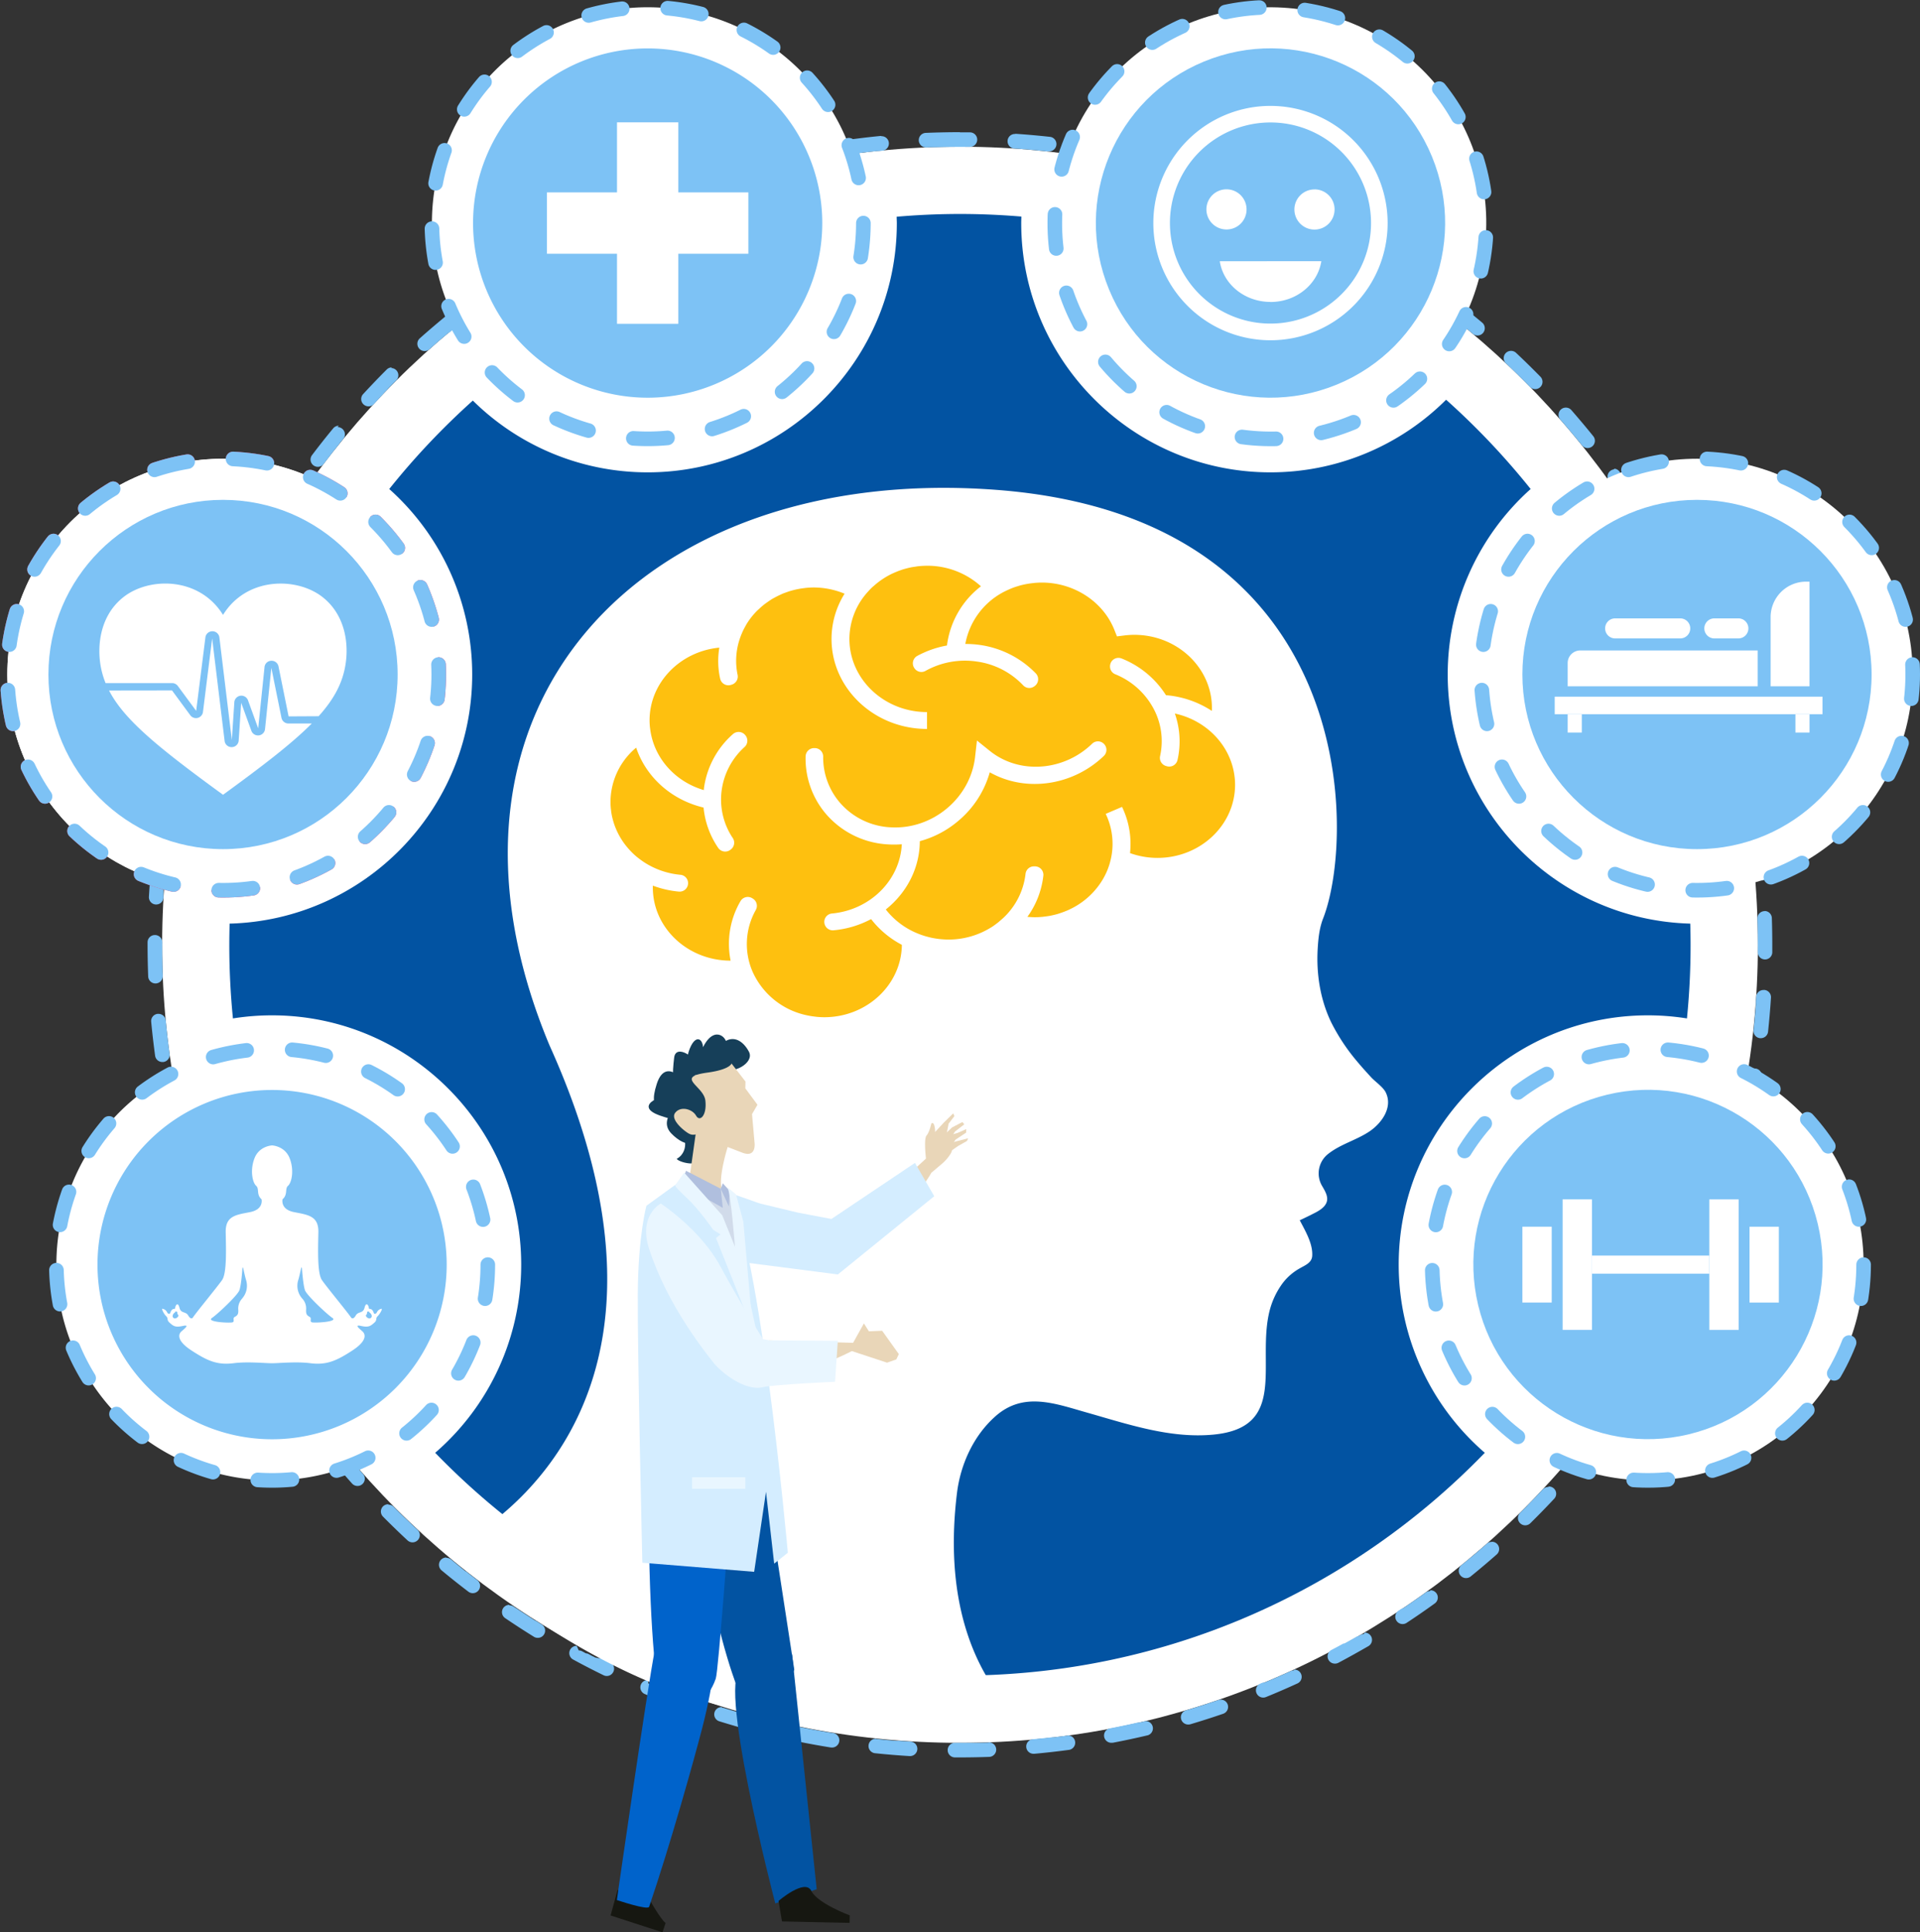 <svg xmlns="http://www.w3.org/2000/svg" viewBox="0 0 1057.76 1064.29"><rect x="0" y="0" width="1057.76" height="1064.29" fill="#333333" stroke="none"/><title>mental-health</title><g id="a33914c4-f067-464a-a600-f14135c1a527" data-name="Layer 2"><g id="be21b63c-d112-4a27-8d6e-f178bda8c7fc" data-name="Layer 1"><path d="M528.88,80.81C286.51,80.81,89.33,278,89.33,520.37S286.51,959.92,528.88,959.92,968.44,762.74,968.44,520.37,771.25,80.81,528.88,80.81Z" fill="#fff"/><path d="M485.5,74.88h-.4c-6.21.61-12.49,1.36-18.66,2.22a4,4,0,0,0,.55,8,5.09,5.09,0,0,0,.56,0q7.15-1,14.38-1.78h0l.67-.07h.45l.38,0h.16l2.31-.23a4,4,0,0,0-.4-8Zm-43,6.33a3.44,3.44,0,0,0-.78.08c-6.12,1.21-12.3,2.57-18.36,4a4,4,0,0,0,.94,7.93,4.4,4.4,0,0,0,.95-.11c3.14-.77,6.29-1.49,9.45-2.18h0l.14,0h0l.12,0h0l.13,0h0l.16,0h0l.12,0,.06,0,.09,0h.08l.07,0,.08,0H436l.09,0h0l.36-.08h0l.11,0h0l.12,0h0l3.37-.7h0l.12,0h0l.12,0h0l.12,0h0l.24,0h0l.07,0h.09l.07,0,.1,0h0l.11,0h.05l1.87-.37a4,4,0,0,0-.78-8ZM400.37,91.75a4,4,0,0,0-1.17.17c-6,1.81-12,3.77-17.86,5.83a4,4,0,0,0,1.33,7.82,3.83,3.83,0,0,0,1.32-.23H384l.06,0,.1,0h0l.47-.17h0l.16,0h0q8.26-2.88,16.67-5.42a4,4,0,0,0-1.17-7.87Zm-40.9,14.64a4,4,0,0,0-1.54.31c-5.76,2.39-11.55,4.93-17.2,7.56a4,4,0,0,0,1.7,7.67,4,4,0,0,0,1.69-.38c1.94-.9,3.9-1.79,5.86-2.67h0l.45-.2h0l.11,0,.06,0,.08,0,.07,0,.07,0,.07,0,.06,0,.47-.2h0l.12-.06h0l.13-.06h0q4.62-2,9.3-4a4,4,0,0,0-1.56-7.73ZM320.21,125a4.08,4.08,0,0,0-1.9.47c-5.49,3-11,6-16.37,9.22A4,4,0,1,0,306,141.6l2.65-1.55h0l.12-.07,0,0,.1-.06,0,0,.1-.05,0,0,.13-.07h0l.13-.07.06,0,.07,0,.07,0,.06,0,.08,0,.06,0,.08,0,.05,0,.08,0,0,0,.45-.26h0l.11-.06,0,0,.11-.06h0l.11-.06h0l.6-.34,0,0,.11-.06h0l.1-.06h0l.1-.06h0l.49-.28h0l.11-.06,0,0,.11-.06h0l.1-.06,0,0,.1-.05h0l.33-.19,0,0,.08,0,0,0,.08,0,.06,0,.07,0,.07,0,.07,0,.07-.05.06,0,.27-.15,0,0,.11-.06,0,0,.1-.06,0,0,.11-.06h0l.12-.07h0l.14-.08h0q3.6-2,7.23-4a4,4,0,0,0-1.9-7.56ZM283,147.34a4,4,0,0,0-2.23.68c-5.18,3.46-10.36,7.08-15.4,10.76a4,4,0,0,0,4.75,6.5q2.64-1.93,5.32-3.83h0l.12-.08,0,0,.12-.09h0l.26-.18,0,0,.08-.06.06,0,.07-.05.06,0,.06,0,.07-.05.05,0,.08-.06,0,0,.56-.39h0c2.68-1.88,5.38-3.72,8.1-5.55a4,4,0,0,0-2.25-7.35Zm-34.89,25.87a4,4,0,0,0-2.55.91c-4.82,4-9.62,8.06-14.28,12.22a4,4,0,0,0,5.36,6q4.16-3.72,8.41-7.32h0l.12-.09h0l.11-.1h0l.12-.1h0l.38-.32h0l.11-.09,0,0,.1-.08,0,0,.1-.08,0,0,.1-.09h0l.25-.21h0l.11-.09,0,0,.1-.08,0,0,.09-.07,0,0,.08-.07,0,0,.1-.08,0,0,.1-.08,0,0,.11-.09.06,0,.06-.05.06,0,.06-.05.06-.05.06,0,.06-.05.05,0,.07-.05.05-.05.07,0,0,0,.28-.24,0,0,.09-.07,0,0,.08-.07,0,0,.08-.07,0,0,.09-.08h0l1.78-1.46a4,4,0,0,0-2.56-7.13Zm-32.21,29.14a4,4,0,0,0-2.84,1.17c-4.42,4.4-8.8,9-13,13.54a4,4,0,0,0,.23,5.68,4,4,0,0,0,2.73,1.07,4,4,0,0,0,3-1.29l0,0,.37-.4h0l.09-.1h0l.08-.09,0,0,.08-.09,0,0,.09-.09h0l.38-.41h0l.09-.1h0l.09-.1h0l.09-.1h0l.09-.09h0l.38-.41h0l.08-.09,0,0,.08-.09,0,0,.09-.09h0l.09-.1h0l.37-.41h0l.08-.09,0,0,.08-.09,0,0,.07-.09,0,0,.08-.09h0l.37-.39,0,0,.08-.09,0,0,.07-.07,0,0,.07-.07,0,0,.08-.07,0,0,.28-.29h0l.08-.08,0,0,.07-.07,0,0,.07-.08,0,0,.07-.08,0,0,.07-.08,0,0,.26-.28h0l.07-.08,0,0,.08-.08,0,0,.07-.07,0,0,.07-.07,0,0,.07-.07,0,0,.24-.25,0,0,.07-.07,0-.05.05-.06,0,0L212,216l.05-.05.06-.06,0,0,.05-.06.06-.06.05-.05,0,0,.14-.14,0,0,.06-.06,0,0,.07-.07,0,0,.06-.06.05,0,.06-.06L213,215,213,215l0,0,.23-.24,0,0,.06-.06,0-.05.06-.06,0,0,.07-.07,0-.05.06-.06.05,0,.06-.06,0-.05.24-.25,0,0,.08-.08,0,0,.07-.08,0,0,.08-.08,0,0,.09-.09h0l.48-.5h0l.09-.09v0l.09-.09h0l.09-.09h0c1.12-1.14,2.23-2.26,3.36-3.38a4,4,0,0,0-2.85-6.86Zm-29.24,32.12a4,4,0,0,0-3.1,1.46c-4,4.82-7.89,9.77-11.65,14.74a4,4,0,0,0,.78,5.64,4,4,0,0,0,2.42.81,4,4,0,0,0,3.21-1.59c1.3-1.72,2.63-3.44,3.95-5.15h0l.08-.11h0c.17-.22.34-.45.51-.66l0,0,.07-.09,0,0,.08-.09,0,0,.07-.08,0,0,.07-.08,0,0,.15-.2h0l.05-.07.05-.06,0-.05.06-.07,0,0,.06-.08,0,0,.07-.08,0,0,.08-.09v0l.3-.38,0,0,.09-.11v0l.08-.1,0,0,.09-.11h0l.41-.51h0l.1-.12h0l.09-.12h0l.11-.13h0l.41-.52h0l.1-.12h0l.1-.12h0l.51-.63h0l.09-.12,0,0,.08-.1v0l.1-.11v0l.3-.38h0l.09-.11,0,0,.08-.09,0,0,.06-.07,0-.05.06-.08,0,0,.06-.08,0-.05.07-.09.08-.1,0,0,.07-.08,0,0,.07-.09,0,0,.07-.09,0,0,.08-.1h0l1.65-2a4,4,0,0,0-3.11-6.57Zm-26,34.81a4,4,0,0,0-3.34,1.78c-3.49,5.17-6.91,10.49-10.17,15.8a4,4,0,0,0,1.32,5.53,4,4,0,0,0,2.1.6,4,4,0,0,0,3.42-1.9c1.24-2,2.49-4,3.76-6h0l.08-.12h0l.08-.12h0l.37-.59,0,0,.06-.1,0,0,.06-.09,0,0,.06-.09,0,0,.29-.46v0l.06-.09,0,0,.05-.09,0,0,.06-.09,0,0,.06-.09,0,0,.29-.46h0l.06-.1,0,0,.06-.1,0,0,.07-.1h0c1.41-2.18,2.85-4.36,4.3-6.51a4,4,0,0,0-1.1-5.56,4,4,0,0,0-2.24-.69Zm-22.47,37.18a4,4,0,0,0-3.54,2.11c-3,5.49-5.85,11.12-8.57,16.73a4,4,0,1,0,7.22,3.52c.63-1.28,1.27-2.59,1.91-3.87v0l0-.09,0-.05.05-.08,0-.06,0-.08,0-.07,0-.06,0-.09,0-.06.07-.13,0,0,0-.1,0-.05,0-.1,0,0,0-.1,0,0,.06-.12v0c.12-.24.24-.49.37-.73h0q2-3.85,4-7.67h0l.07-.14h0l.08-.14h0l.15-.29h0l.07-.13v0l.06-.11,0-.05,0-.08,0-.06,0-.07,0-.07,0-.06,0-.08h0l.19-.36v0l.06-.11v0l.06-.11h0l.41-.76a4,4,0,0,0-3.54-5.93Zm-18.72,39.2a4,4,0,0,0-3.71,2.47c-2.41,5.75-4.73,11.64-6.89,17.49a4,4,0,1,0,7.54,2.78l0,0q3.19-8.65,6.75-17.15a4,4,0,0,0-3.71-5.56Zm-14.78,40.85a4,4,0,0,0-3.84,2.85c-1.83,6-3.55,12-5.13,18.08a4,4,0,0,0,2.88,4.9,4,4,0,0,0,1,.13,4,4,0,0,0,3.88-3q1.19-4.5,2.44-9v0l0-.14v0l0-.11v0l0-.12v0l0-.14,0-.08,0-.07,0-.09v-.06l0-.09v-.05l0-.11v0q1.09-3.81,2.25-7.59a4,4,0,0,0-3.85-5.19ZM94,428.63a4,4,0,0,0-3.94,3.23c-1.23,6.11-2.34,12.33-3.32,18.49A4,4,0,0,0,90.1,455a4.46,4.46,0,0,0,.63.05,4,4,0,0,0,4-3.4q1.38-8.73,3.1-17.35v0l0-.14v0l0-.13v0l0-.12v0l0-.15v-.07l0-.07a4,4,0,0,0-3.15-4.73,3.68,3.68,0,0,0-.8-.08Zm-6.47,42.95a4,4,0,0,0-4,3.62c-.63,6.2-1.13,12.5-1.49,18.73a4,4,0,0,0,3.77,4.25h.24a4,4,0,0,0,4-3.79v-5l0-.32v-.54l0-.34h0v-.35c0-.23,0-.46,0-.69h0q.42-5.58,1-11.11a4,4,0,0,0-3.6-4.4,2.83,2.83,0,0,0-.41,0ZM85.3,515a4,4,0,0,0-4,4v1.4c0,5.78.12,11.63.34,17.4a4,4,0,0,0,4,3.86h.16a4,4,0,0,0,3.86-4.16c0-.83-.06-1.69-.09-2.53h0v-.16c0-.11,0-.21,0-.32V533.1c-.09-2.88-.14-5.76-.17-8.65h0v-.89h0V523h0v-1h0v-1.6h0V519a4,4,0,0,0-4-4Zm2,43.4-.38,0a4,4,0,0,0-3.63,4.38c.59,6.21,1.32,12.5,2.16,18.67a4,4,0,0,0,4,3.48,5.09,5.09,0,0,0,.55,0,4,4,0,0,0,3.44-4.52c-.83-6.07-1.54-12.2-2.12-18.35a4,4,0,0,0-4-3.64Zm6.2,43a4.08,4.08,0,0,0-.77.07,4,4,0,0,0-3.18,4.72c1.19,6.12,2.53,12.3,4,18.37a4,4,0,0,0,3.9,3.08,3.77,3.77,0,0,0,.94-.11,4,4,0,0,0,3-4.84q-2-8.35-3.68-16.82h0l0-.16h0l0-.17h0c0-.11,0-.22-.07-.33v0l0-.12V605l0-.09v-.08l0-.08v-.08h0a4,4,0,0,0-3.94-3.25Zm10.4,42.17a4.16,4.16,0,0,0-1.15.17,4,4,0,0,0-2.7,5c1.79,6,3.74,12,5.78,17.89a4,4,0,0,0,7.6-2.63q-3-8.72-5.68-17.59a4,4,0,0,0-3.85-2.85Zm14.52,41a4.12,4.12,0,0,0-1.53.3,4,4,0,0,0-2.19,5.25c2.37,5.77,4.9,11.56,7.51,17.23a4,4,0,1,0,7.3-3.37q-3.86-8.37-7.37-16.92a4,4,0,0,0-3.72-2.49Zm18.47,39.32a4,4,0,0,0-3.55,5.91c2.92,5.5,6,11,9.16,16.4a4,4,0,0,0,7-4.05q-4.16-7.08-8.05-14.32v0l-.05-.1,0,0,0-.08,0-.07,0-.07-.05-.09,0,0-.69-1.29a4,4,0,0,0-3.55-2.13Zm22.23,37.32a4,4,0,0,0-2.22.67,4,4,0,0,0-1.12,5.57c3.44,5.19,7.05,10.39,10.72,15.43a4,4,0,0,0,6.5-4.72q-3.94-5.45-7.73-11l0,0-.08-.11v0l-.08-.12h0l-.09-.13h0l-.18-.27,0,0-.07-.1,0,0,0-.08,0-.06,0-.06,0-.07,0-.06,0-.07,0-.06,0-.07,0,0-.11-.17,0,0,0-.08,0-.05-.05-.08,0-.05-.06-.08,0,0-.06-.09,0,0-.06-.09,0,0-.3-.45h0l-.07-.12h0l-.07-.11h0l-.8-1.2a4,4,0,0,0-3.35-1.79Zm25.77,35a4,4,0,0,0-3.12,6.56c3.94,4.83,8,9.65,12.17,14.31a4,4,0,0,0,3,1.36,4,4,0,0,0,3-6.68c-1-1.11-2-2.23-2.94-3.35l0,0-.06-.07-.05-.05,0-.06-.05-.06-.05,0-.06-.07,0,0-.08-.09,0,0q-4.35-5-8.54-10.17a4,4,0,0,0-3.12-1.48Zm29,32.3a4,4,0,0,0-2.86,6.85c4.39,4.43,8.93,8.83,13.5,13.07a4,4,0,1,0,5.47-5.89q-3.11-2.89-6.16-5.84h0l-.23-.22,0,0-.1-.09,0,0-.08-.08,0,0-.07-.06,0,0-.05-.06-.06,0,0,0q-3.21-3.09-6.34-6.26a4,4,0,0,0-2.84-1.18Zm32,29.34a4,4,0,0,0-2.57,7.11c4.8,4,9.75,7.92,14.71,11.7a4,4,0,0,0,4.88-6.39c-2-1.57-4.11-3.16-6.14-4.76l0,0-.08-.06,0,0-.07,0-.06-.05-.06,0-.07-.05-.05,0-.1-.08h0l-.25-.21h0l-.12-.1h0c-2.47-2-4.91-4-7.34-6a4,4,0,0,0-2.57-.92Zm34.73,26.08a4,4,0,0,0-2.25,7.35c5.16,3.5,10.47,6.94,15.77,10.22a4.07,4.07,0,0,0,2.11.6,4,4,0,0,0,2.13-7.43l-3.29-2.06,0,0-.08-.05-.06,0-.06,0-.08-.05-.05,0-.1-.07h0q-5-3.18-10-6.5h0l-.12-.08h0l-.1-.07,0,0-.09-.05-.05,0-.05,0-.3-.21h0l-1-.65a4,4,0,0,0-2.25-.69Zm37.11,22.58a4,4,0,0,0-1.92,7.56c5.48,3,11.1,5.88,16.7,8.62a4,4,0,0,0,5.38-1.84,4,4,0,0,0-1.83-5.37c-1.09-.53-2.16-1.06-3.24-1.61h0l-.12-.06h0l-.11-.06h0l-.11-.06h0l-.36-.18h0l-.08,0-.06,0-.08,0-.05,0-.09,0-.05,0-.09,0,0,0-.09,0h0l-.21-.11h0l-.08,0-.05,0-.08,0-.07,0-.07,0-.06,0-.08,0-.06,0-.08,0-.07,0-.06,0-.11-.06-.1-.05-.06,0-.08,0-.06,0-.07,0-.07,0-.07,0-.07,0-.07,0-.06,0-.08,0,0,0-.2-.1h0l-.1,0,0,0-.09,0,0,0-.09,0-.06,0-.08,0-.05,0-.09,0,0,0-.31-.16,0,0-.08,0-.05,0-.09-.05-.05,0-.08,0-.05,0-.09,0,0,0-.1,0h0l-.23-.12h0l-.11-.06h0l-.1-.06h0l-.1-.06h0l-.1-.05,0,0-.1-.06h0l-.49-.26h0l-.11-.05,0,0-.1,0h0l-.1-.06,0,0-.48-.25h0l-.11-.06h0l-.1-.06h0l-.11-.06h0l-.62-.32h0l-.12-.06h0l-.1-.06h0l-.11-.06h0l-.1-.06h0l-.37-.19h0l-.1-.06h0l-.1-.06h0l-.1-.06,0,0-.09,0-.05,0-.28-.15-.07,0-.07,0-.07,0-.06,0-.08,0-.06,0-.08-.05-.06,0-.09,0-.05,0-.28-.15h0l-.13-.06,0,0-.12-.06h0l-.12-.07h0l-1.44-.78a4,4,0,0,0-1.92-.49Zm39.14,18.85a4,4,0,0,0-1.56,7.72c5.74,2.43,11.62,4.76,17.46,6.94a3.86,3.86,0,0,0,1.41.26,4,4,0,0,0,1.4-7.79l-.05,0-.06,0-.08,0-.07,0-.1,0-.09,0-.1,0-.06,0-.08,0-.07,0-.08,0-.07,0-.08,0-.06,0-.09,0-.07,0-.08,0-.12,0-.08,0-.07,0-.08,0-.07,0-.07,0-.08,0-.07,0-.07,0-.08,0-.07,0-.09,0-.12,0-.07,0-.09,0-.06,0-.08,0-.06,0-.09,0-.05,0-.09,0-.06,0-.09,0-.06,0-.31-.12-.05,0-.09,0,0,0-.09,0-.06,0-.08,0-.06,0-.09,0,0,0-.17-.07-.06,0-.07,0-.07,0-.09,0-.05,0-.09,0-.06,0-.08,0-.06,0-.09,0h0l-.36-.14h0l-.1,0h0l-.1,0,0,0-.1,0h0l-.1,0,0,0c-.15-.06-.33-.12-.48-.19h0l-.1,0h0l-.1-.05h0l-.11,0h0l-.65-.25h0l-.13-.05h0l-.93-.37h0q-4.29-1.71-8.54-3.5a4,4,0,0,0-1.55-.31Zm40.81,14.89a4,4,0,0,0-1.19,7.87c5.95,1.85,12,3.59,18.06,5.18a4,4,0,1,0,2.06-7.77l-1.61-.43h0l-.15,0h0l-.15,0h0l-.33-.08h0l-.12,0-.06,0-.09,0-.08,0-.07,0-.08,0h-.06l-.49-.14h0l-.12,0h0l-.13,0h0c-4.73-1.29-9.45-2.67-14.11-4.12a4,4,0,0,0-1.18-.18Zm42.07,10.81a4,4,0,0,0-.8,8c6.11,1.25,12.33,2.38,18.49,3.38a4.6,4.6,0,0,0,.64.05,4,4,0,0,0,.63-8q-9.13-1.47-18.15-3.32a3.71,3.71,0,0,0-.81-.08Zm42.94,6.6a4,4,0,0,0-.41,8c6.19.65,12.49,1.17,18.72,1.55h.25a4,4,0,0,0,.26-8c-2.08-.12-4.14-.27-6.21-.42h-1.12l-.51,0h0c-3.53-.28-7.06-.6-10.56-1l-.42,0Zm62,2.1h-.13l-4.67.14H526.11a4,4,0,0,0,0,8.05h2.79c5.32,0,10.7-.1,16-.29a4,4,0,0,0-.14-8ZM588,956l-.54,0c-2.09.28-4.2.55-6.31.8h0l-.13,0h0l-.11,0h-.06l-.1,0h-.16l-.15,0h-.34q-5.44.63-10.92,1.14a4,4,0,0,0,.38,8l.37,0c6.21-.56,12.49-1.27,18.67-2.1a4,4,0,0,0-.53-8Zm42.72-7.88a3.67,3.67,0,0,0-.92.11l-2.13.49h0l-.15,0h0l-.11,0-.06,0-.1,0h-.06l-.09,0-.32.08h0l-.12,0h0l-.11,0h0q-7.29,1.66-14.68,3.08a4,4,0,0,0,.77,8,3.91,3.91,0,0,0,.76-.07c6.13-1.17,12.31-2.49,18.38-3.92a4,4,0,0,0-.92-7.94Zm41.74-12a4,4,0,0,0-1.31.22q-8.7,3-17.58,5.62a4,4,0,0,0,1.14,7.87,4.14,4.14,0,0,0,1.15-.16c6-1.78,12-3.7,17.9-5.73a4,4,0,0,0-1.3-7.82ZM712.83,920a4,4,0,0,0-1.67.37q-7.23,3.3-14.58,6.35h0l-.13,0h0l-.12,0,0,0-.1,0,0,0-.12,0-.09,0-.07,0-.1,0h0l-.11.05h0l-.11,0h0l-1.2.49a4,4,0,1,0,3,7.45c5.78-2.35,11.58-4.86,17.25-7.46a4,4,0,0,0-1.67-7.68Zm38.56-20a4,4,0,0,0-2,.55l-.57.33h0l-.14.08h0l-.29.17h0l-.13.07,0,0-.09,0-.06,0-.07,0-.07,0-.06,0-.08,0,0,0-.34.2h0l-.12.07h0l-.11.06h0l-.11.07h0c-1.87,1.08-3.75,2.13-5.64,3.18h0l-.12.06h0l-.62.34h0l-.1,0,0,0-.09,0,0,0-.08,0-.06,0-.08,0-.07,0-.06,0-.14.08h0l-.11.06-.05,0-.09.05,0,0-.11.06,0,0-.12.06h0l-.57.32h0l-.14.07h0c-1.76,1-3.52,1.9-5.29,2.83a4,4,0,0,0,1.88,7.58,4,4,0,0,0,1.88-.47c5.51-2.91,11-6,16.43-9.11a4,4,0,0,0-2-7.5Zm36.43-23.66a4,4,0,0,0-2.35.76q-5.18,3.73-10.45,7.31h0l-.82.56h0l-.13.09h0l-.13.09h0l-.41.27h0l-.13.09,0,0-.1.06,0,0-.1.06,0,0-.09.06,0,0-.09.06-.05,0-.25.17-.07,0-.06,0-.07,0-.05,0-.08,0-.05,0-.08.05,0,0-.09.06,0,0-1.67,1.1a4,4,0,1,0,4.43,6.71c5.2-3.43,10.41-7,15.47-10.67a4,4,0,0,0-2.36-7.28Zm33.95-27.1a4,4,0,0,0-2.64,1q-1.83,1.62-3.69,3.22l0,0-.08.07,0,0-.06.05-.07.06,0,0-.08.07,0,0q-4.93,4.23-10,8.32a4,4,0,0,0,5.06,6.26c4.84-3.93,9.67-8,14.35-12.13a4,4,0,0,0-2.66-7ZM852.94,819a4,4,0,0,0-2.93,1.26c-2.65,2.84-5.36,5.67-8.09,8.44h0l-.09.09,0,0-.08.08,0,0-.07.08,0,0-.07.08h0l-.17.18,0,0,0,.05-.06.07,0,0-.07.07,0,0-.08.07,0,0-.09.09,0,0-.1.1h0l-.46.47h0l-2.57,2.55h0l-.46.46h0l-.09.09a4,4,0,0,0,5.64,5.73c4.44-4.38,8.86-8.91,13.11-13.46a4,4,0,0,0-2.93-6.77ZM881,785.81a4,4,0,0,0-3.2,1.58l-.08.1h0l-.06.09,0,0,0,.08-.05,0,0,.06-.06.08,0,0q-5.42,7-11.11,13.85a4,4,0,0,0,6.17,5.16c4-4.79,7.95-9.72,11.74-14.67a4,4,0,0,0-3.18-6.47Zm24.72-35.71a4,4,0,0,0-3.41,1.89l-.46.73h0l-.07.11,0,0,0,.09,0,0-.05.08,0,0,0,.08-.05.07,0,.08-.08.11,0,0-.06.11,0,0-.07.11,0,0-.07.12h0q-2.42,3.86-4.93,7.65h0l-.27.41h0l-.08.13,0,0-.07.1,0,0-.06.1,0,0,0,.08,0,.06,0,.07,0,.06,0,.06-.1.15,0,0-.06.09,0,0-.06.09,0,0-.07.09v0l-.07.11h0c-.91,1.37-1.83,2.72-2.75,4.08a4,4,0,0,0,1.07,5.57,3.94,3.94,0,0,0,2.26.7,4,4,0,0,0,3.32-1.75c3.52-5.16,7-10.45,10.26-15.74a4,4,0,0,0-1.28-5.54,4.06,4.06,0,0,0-2.13-.61Zm21.13-38a4,4,0,0,0-3.6,2.22q-4.11,8.31-8.54,16.41a4,4,0,0,0,1.61,5.44,3.93,3.93,0,0,0,1.92.5,4,4,0,0,0,3.53-2.1c3-5.47,5.92-11.08,8.68-16.67a4,4,0,0,0-1.82-5.38,3.94,3.94,0,0,0-1.78-.42Zm17.29-39.85a4,4,0,0,0-3.76,2.61q-3.09,8.19-6.49,16.24v0l0,.12,0,0-.05.12v0l0,.13v0l-.13.3,0,.05,0,.07a4,4,0,0,0,2.13,5.27,3.94,3.94,0,0,0,1.57.32,4,4,0,0,0,3.7-2.44c2.44-5.74,4.8-11.61,7-17.45a4,4,0,0,0-2.35-5.18,4.14,4.14,0,0,0-1.42-.26Zm13.29-41.36a4,4,0,0,0-3.88,3l-.15.55h0l0,.12v0l0,.12v0l0,.1v0l0,.1,0,.09,0,.12,0,.08,0,.07,0,.09,0,0,0,.11v.05l0,.13v0q-1.62,6-3.41,11.86v0l0,.13v0l0,.12,0,0,0,.12,0,0,0,.14,0,.08,0,.07,0,.09,0,0,0,.11v0l0,.12h0c-.28.93-.56,1.83-.85,2.75a4,4,0,0,0,2.64,5,4.16,4.16,0,0,0,1.2.18,4,4,0,0,0,3.84-2.81c1.86-6,3.63-12,5.24-18a4,4,0,0,0-2.85-4.93,4.19,4.19,0,0,0-1-.14Zm9.14-42.46a4,4,0,0,0-4,3.35c-.22,1.33-.44,2.66-.67,4V596l0,.1v.06l0,.09v.16l0,.15v.05l0,.1v.07l0,.1v0l0,.11v.05l0,.15h0l-.06.34h0l0,.16v0l0,.15h0Q960.51,604,959.26,610a4,4,0,0,0,3.11,4.76,4.76,4.76,0,0,0,.83.08,4,4,0,0,0,3.93-3.2c1.27-6.11,2.42-12.32,3.44-18.48a4,4,0,0,0-3.32-4.62,3.67,3.67,0,0,0-.66,0Zm4.93-43.16a4,4,0,0,0-4,3.74c-.06.92-.12,1.84-.19,2.75v.44h0v.69c0,.16,0,.33,0,.5h0v.16h0q-.53,6.95-1.26,13.84a4,4,0,0,0,3.57,4.42,3.24,3.24,0,0,0,.44,0,4,4,0,0,0,4-3.59c.66-6.19,1.2-12.49,1.6-18.72a4,4,0,0,0-3.75-4.27Zm.71-43.44h-.14a4,4,0,0,0-3.88,4.15h0v.21h0v.43h0q.15,4.92.19,9.85h0v.22h0v.45h0v.44h0v2.7h0v.71h0c0,1.14,0,2.27,0,3.4a4,4,0,0,0,4,4.06h0a4,4,0,0,0,4-4c0-1.4,0-2.79,0-4.19,0-4.85-.08-9.77-.24-14.61a4,4,0,0,0-4-3.89Zm-3.51-43.3a4.71,4.71,0,0,0-.53,0,4,4,0,0,0-3.47,4.5c.13,1,.26,2,.38,3h0v.16l0,.12v0l0,.2v.29l0,.1v.06l0,.11v.05l.06.5h0l0,.17h0q.45,3.69.82,7.41v.21l0,.12v0l0,.14v.76c0,.15,0,.26,0,.41h0l0,.13h0c.14,1.45.27,2.89.4,4.33a4,4,0,0,0,4,3.65h.36a4,4,0,0,0,3.65-4.36c-.55-6.22-1.23-12.5-2-18.68a4,4,0,0,0-4-3.5ZM961,415.82a4,4,0,0,0-3.92,4.94q2.09,9,3.8,18.06a4,4,0,0,0,3.95,3.27,3.81,3.81,0,0,0,.75-.07,4,4,0,0,0,3.2-4.69c-1.15-6.13-2.45-12.32-3.86-18.39a4,4,0,0,0-3.92-3.12Zm-11.92-41.77a4.15,4.15,0,0,0-1.29.21,4,4,0,0,0-2.52,5.08c1.71,5.05,3.33,10.12,4.86,15.25v0l0,.1,0,.06,0,.09,0,.05,0,.09,0,.08,0,.07,0,.15h0l.05.15v0l0,.13v0l0,.14h0c.12.39.23.78.34,1.17a4,4,0,0,0,3.86,2.89,4,4,0,0,0,1.13-.16,4,4,0,0,0,2.73-5c-1.75-6-3.66-12-5.66-17.92a4,4,0,0,0-3.81-2.73Zm-16-40.4a4.07,4.07,0,0,0-1.66.36,4,4,0,0,0-2,5.32c.05.13.11.26.17.39v0l0,.1,0,.05,0,.09,0,0,0,.1,0,.05.05.13,0,.1,0,0,0,.1,0,.06,0,.08,0,.06,0,.09,0,.05.06.11v0l.27.6h0q3.24,7.28,6.24,14.68a4,4,0,0,0,3.73,2.52,4,4,0,0,0,3.72-5.53c-2.33-5.78-4.82-11.59-7.4-17.28a4,4,0,0,0-3.66-2.36ZM913.2,295a3.94,3.94,0,0,0-2,.54,4,4,0,0,0-1.48,5.48c.27.46.54.92.8,1.38h0l.06.1,0,0,0,.09,0,0,0,.08,0,.06,0,.07.05.09,0,0,.08.14h0l.08.13v0l.07.12,0,0,.06.11v0l.08.13h0q2.63,4.62,5.14,9.29v0l.06.12,0,0,.06.11,0,0,0,.09,0,0,.05.1.07.11,0,.06,0,.09,0,0,0,.1,0,0,0,.1,0,0,1.61,3.06a4,4,0,0,0,7.12-3.74c-2.89-5.52-5.94-11.06-9.06-16.47a4,4,0,0,0-3.48-2Zm-23.56-36.5a4,4,0,0,0-2.33.75,4,4,0,0,0-.93,5.61c.35.49.7,1,1,1.46h0l.08.12v0l.09.11v0l.18.26,0,0,.06.08.05.07,0,.05,0,.08,0,.05.07.08v0l.07.1v0c2.29,3.24,4.56,6.54,6.76,9.85h0l.07.1v0l.07.1,0,0,.06.09,0,0,0,.09,0,0,.13.2v0l0,.06,0,.07,0,.06,0,.07,0,.06.05.08,0,0,.06.09,0,0,.07.11v0l.27.41h0l.08.13h0l.51.79a4,4,0,0,0,3.37,1.82,4,4,0,0,0,2.2-.66,4,4,0,0,0,1.16-5.57c-3.42-5.21-7-10.42-10.62-15.49a4,4,0,0,0-3.28-1.68Zm-27-34a4,4,0,0,0-3,6.66q6,6.89,11.79,14h0l.09.11a4,4,0,0,0,6.26-5c-3.91-4.86-8-9.7-12.08-14.39a4,4,0,0,0-3-1.38Zm-30.17-31.25a4,4,0,0,0-2.75,6.95q6.72,6.31,13.18,12.92a4,4,0,0,0,5.75-5.63c-4.37-4.45-8.88-8.88-13.42-13.15a4,4,0,0,0-2.76-1.09Zm-33-28.18a4,4,0,0,0-2.46,7.2q7.31,5.64,14.37,11.58a4,4,0,1,0,5.18-6.16c-4.78-4-9.7-8-14.63-11.78a4,4,0,0,0-2.46-.84Zm-35.63-24.84a4,4,0,0,0-2.14,7.43c2.87,1.8,5.71,3.62,8.53,5.49h0l.13.08h0l.13.09h0l.55.36h0l.12.08,0,0,.11.07h0l.11.08h0l.12.09h0l.27.18,0,0,.09.06,0,0,.08.05,0,0,.08.05.06,0,.07.06.06,0,.08,0,0,0,.12.08,0,0,.1.07.06,0,.07,0,.06,0,.07,0,.06,0,.07,0,.06,0,.07.05.06,0,.07.05.06,0,.12.09.05,0,.08,0,.06,0,.07,0,.06,0,.07.05.06,0,.07,0,.06,0,.07.05.06,0,.06,0,.1.07.09.06,0,0,.08.06,0,0,.08.06,0,0,.09.06,0,0,.1.07h0l.12.09h0l.41.28h0l.12.08h0l1.25.85a4,4,0,0,0,2.27.71,4,4,0,0,0,2.28-7.34c-5.14-3.53-10.43-7-15.71-10.31a4,4,0,0,0-2.13-.61ZM725.92,119a4,4,0,0,0-1.82,7.61c1.56.77,3.1,1.55,4.65,2.34h0l.11.06h0l.1.06,0,0,.1,0,.05,0,.08,0,.13.07.07,0,.07,0,.06,0,.08,0,.06,0,.09.05,0,0,.09,0,0,0,.12.06h0l.44.22h0l.13.07h0l.13.07h0q3.24,1.69,6.46,3.42h0l.13.07h0l.11.07h0l.12.07h0l.28.15,0,0,.09.05.06,0,.08,0,0,0,.08,0,.07,0,.07,0,.07,0,0,0,.32.18h0l.1.05,0,0,.11.06h0l.11.06h0l.11.06h0l.89.49a4,4,0,0,0,1.93.5,4,4,0,0,0,2-7.54c-5.47-3-11.06-5.95-16.65-8.73a3.91,3.91,0,0,0-1.78-.42Zm-39.8-17.43a4,4,0,0,0-1.43,7.78l3,1.16h0l.12,0h0l.11,0h0l.11,0,0,0,.14.06.06,0,.08,0,.09,0h.05l.1,0h0l.11,0h0q5.14,2,10.24,4.17h0l.09,0,.06,0,.07,0,.08,0,.07,0,.11,0h0l2.14.91a4,4,0,0,0,1.58.32,4,4,0,0,0,1.59-7.71c-5.73-2.47-11.59-4.84-17.42-7.05a4,4,0,0,0-1.43-.27ZM644.8,88.13a4,4,0,0,0-1,7.91l1.57.42h0l.13,0h0l.1,0h.07l.08,0,.08,0h0l.35.1h0l.13,0h0q6.12,1.71,12.17,3.57h0l.12,0h0l.12,0h0l.35.11.06,0,.07,0,.08,0,.07,0,.09,0,0,0,.11,0h0l1.68.53a3.92,3.92,0,0,0,1.21.19,4,4,0,0,0,1.22-7.86c-5.95-1.88-12-3.66-18-5.3a4.21,4.21,0,0,0-1.05-.14Zm-42.44-9.27a4,4,0,0,0-.67,8q2.07.34,4.14.72h0l.14,0h0l.7.13h0l.13,0h0l.54.09h0l.12,0h0l.11,0h0l.11,0h0l.38.07h0l.1,0h.06l.09,0h.06l.1,0h.19l.2,0h.05l.09,0h.16l.06,0h.09l.07,0h.08l.1,0h0l.15,0H610l.1,0h.06l.1,0h.06l.1,0h.06l.11,0h0l.31.06h0l.13,0h0l.13,0h0l.14,0h0l.49.09h0l.14,0h0l.16,0h0c2.51.48,5,1,7.51,1.51a4,4,0,1,0,1.66-7.86c-6.1-1.29-12.31-2.47-18.46-3.5a3.85,3.85,0,0,0-.67,0ZM559.22,73.8a4,4,0,0,0-.27,8q8.82.6,17.56,1.55H577l.19,0h.16l.44,0a4,4,0,0,0,.44-8c-6.19-.68-12.49-1.24-18.72-1.66Zm-30.34-1c-6.24,0-12.57.13-18.79.39a4,4,0,0,0,.16,8h.17l2.16-.09h2.51c3.11-.1,6.23-.16,9.36-.2H530l2.47,0H533l1.34,0h0a4,4,0,0,0,.05-8c-1.85,0-3.73,0-5.58,0Z" fill="#7dc2f5"/><path d="M770.56,696.53c0-75.7,61.59-137.3,137.3-137.3a137.42,137.42,0,0,1,21.51,1.7,405.71,405.71,0,0,0,2-40.56c0-3.9-.07-7.79-.18-11.66-74-2-133.62-62.74-133.62-137.21a137,137,0,0,1,45.69-102.16,406.44,406.44,0,0,0-46.58-49.18,136.84,136.84,0,0,1-96.77,40c-75.71,0-137.3-61.59-137.3-137.29,0-1.21.06-2.39.09-3.59-11.16-.93-22.45-1.43-33.85-1.43-11.75,0-23.37.53-34.86,1.52,0,1.17.09,2.32.09,3.5,0,75.7-61.6,137.29-137.3,137.29a136.85,136.85,0,0,1-96.28-39.53,405.7,405.7,0,0,0-46.06,48.71,136.94,136.94,0,0,1,45.7,102.16c0,74.47-59.62,135.25-133.63,137.21-.11,3.87-.18,7.76-.18,11.66a405.71,405.71,0,0,0,2,40.56,137.42,137.42,0,0,1,21.51-1.7c75.7,0,137.3,61.6,137.3,137.3a137,137,0,0,1-47.39,103.64C313,875.8,415.55,922.89,528.88,922.89S744.73,875.8,818,800.17A137,137,0,0,1,770.56,696.53Z" fill="#0253a2"/><path d="M576.27,957.38s-61.77-30.89-49.06-135c1.92-15.69,9-31.46,21.07-42.21C563.8,766.3,581.09,773,598.75,778c22.57,6.39,45.86,14.41,69.66,12.16,41.4-3.91,23.81-39.34,31-68.1a43.58,43.58,0,0,1,7.38-15.52,30.56,30.56,0,0,1,9.13-7.88c2.94-1.73,6.8-3.06,7-7,.39-6.74-3.86-13.79-6.88-19.58,0,.07,6.37-3,6.86-3.3,2.87-1.42,6.91-3.41,8-6.74,1-3-1-6.18-2.41-8.63a13.61,13.61,0,0,1,3.5-18.07c6.76-5.23,15.31-7.4,22.39-12.12,6.65-4.45,13.2-13.24,9-21.64a7.36,7.36,0,0,0-.48-.8c-1.73-2.6-5.37-5.15-7.38-7.29-2.77-3-5.48-6-8.06-9.1A107.86,107.86,0,0,1,733.34,563c-6-12.49-8.21-26.59-7.41-40.39.34-5.68.92-11.45,3-16.75,18.06-46.19,19.34-220.57-179.36-236C353.37,254.72,225.13,389.74,302.69,575.66,399,788.82,246.09,854,246.09,854s67.25,63.3,145.6,84C505.39,968.05,571.13,953.25,576.27,957.38Z" fill="#fff"/><path d="M341.56,476.48l.44.43q1.65,1.54,3.44,2.95l.41.31q1.72,1.33,3.6,2.53l.26.18.39.26a47.32,47.32,0,0,0-.35,5.68c0,27.34,23.61,49.58,52.62,49.58.94,0,1.91,0,2.88-.08.12.27.26.52.37.79s.14.28.2.42c6.78,15,20.77,25.68,37.46,29,.27.06.54.1.82.15,1.29.24,2.6.42,3.93.57l1.23.13c1.62.14,3.25.23,4.9.23,27.43,0,50-19.89,52.41-45.17.52.16,1.07.28,1.59.42l.92.24c.83.21,1.68.4,2.53.57l1.19.22c.77.13,1.55.27,2.33.37.59.08,1.18.13,1.77.19s1.23.14,1.86.18c1.24.08,2.5.13,3.76.13,1.77,0,3.53-.09,5.27-.25.32,0,.63-.09,1-.13,1.43-.16,2.85-.35,4.25-.61.23,0,.45-.11.68-.16,1.48-.29,3-.64,4.39-1.06l.37-.12q2.28-.68,4.48-1.55l.24-.1c1.47-.6,2.91-1.25,4.32-2,.13-.06.25-.13.37-.2,1.32-.68,2.6-1.41,3.86-2.21l.74-.49c1.08-.71,2.14-1.45,3.18-2.24.39-.3.76-.62,1.14-.93.61-.5,1.24-1,1.83-1.49a55.14,55.14,0,0,0,11.6,1.23c1.67,0,3.32-.1,4.95-.24.49,0,1-.11,1.46-.17,1.17-.13,2.32-.29,3.47-.5l1.48-.29c1.2-.25,2.39-.54,3.56-.86l1-.3a51.89,51.89,0,0,0,30.16-23.41l.26-.46c.65-1.15,1.26-2.33,1.82-3.54.13-.29.27-.58.4-.88.49-1.11.92-2.25,1.33-3.4.12-.35.26-.68.37-1l.09-.24a55.2,55.2,0,0,0,17.07,2.67c29,0,52.62-22.24,52.62-49.58,0-1.64-.1-3.27-.26-4.88,0-.42-.13-.83-.19-1.24-.15-1.21-.33-2.41-.58-3.59-.08-.4-.2-.78-.29-1.18-.29-1.19-.59-2.37-1-3.54-.1-.33-.23-.66-.35-1-.42-1.21-.87-2.4-1.38-3.57l-.39-.82c-.55-1.19-1.14-2.35-1.78-3.49l-.46-.77c-.66-1.11-1.35-2.19-2.1-3.25l-.61-.84c-.72-1-1.48-1.95-2.29-2.89-.27-.32-.55-.64-.84-1s-.73-.88-1.13-1.29a47,47,0,0,0,.89-9.06c0-27.34-23.6-49.58-52.62-49.58-1,0-2.11,0-3.18.09-8.51-17.41-27.27-28.88-47.82-28.88-1.61,0-3.21.09-4.8.23-.33,0-.66,0-1,.09-1.52.15-3,.37-4.54.65l-.78.17q-2.07.4-4.08,1l-.62.16q-2.19.66-4.32,1.5l-.75.3c-1.48.61-2.94,1.25-4.36,2a54,54,0,0,0-38-15.28c-1.88,0-3.74.11-5.58.29-.21,0-.41.07-.62.09-1.65.18-3.29.43-4.9.76-.17,0-.33.08-.5.12-1.64.35-3.25.76-4.82,1.25l-.63.22c-1.5.49-3,1-4.42,1.64-.32.13-.63.29-.95.43-1.28.57-2.54,1.18-3.76,1.84-.46.25-.9.52-1.36.78-1,.6-2,1.21-3,1.88-.58.38-1.14.78-1.7,1.19-.79.58-1.57,1.18-2.32,1.81s-1.28,1.06-1.9,1.62-1.21,1.15-1.8,1.74c-.44.44-.91.83-1.34,1.28a55.28,55.28,0,0,0-22.89-4.94c-1.63,0-3.23.09-4.83.23-.56.05-1.1.12-1.65.19-1,.12-2,.26-3,.44-.65.11-1.29.22-1.93.36-.91.19-1.81.42-2.7.65-.63.17-1.27.32-1.9.51-1.33.4-2.65.86-3.94,1.36-.7.27-1.38.59-2.07.89s-1.39.61-2.08.94-1.35.69-2,1.05-1.36.76-2,1.16-1.21.72-1.8,1.11c-.88.57-1.73,1.18-2.57,1.81-.37.27-.75.53-1.11.81-1.11.88-2.18,1.8-3.22,2.76-.33.31-.65.64-1,1-.78.75-1.53,1.53-2.26,2.33-.3.34-.61.69-.9,1-.75.87-1.46,1.76-2.14,2.68-.21.29-.43.57-.64.87a48.35,48.35,0,0,0-4.5,7.77c-.19.43-.36.87-.55,1.3s-.51,1.15-.74,1.75c-.61,0-1.2.1-1.8.14-.85.06-1.7.11-2.54.2s-1.78.25-2.66.39-1.66.26-2.47.43-1.72.41-2.58.63-1.59.4-2.38.65-1.64.55-2.46.85-1.54.54-2.29.85-1.56.7-2.34,1.07-1.46.68-2.17,1-1.48.84-2.21,1.27-1.39.8-2.05,1.23-1.39,1-2.07,1.46-1.29.91-1.91,1.4-1.28,1.09-1.92,1.64-1.18,1-1.74,1.55-1.18,1.21-1.76,1.82-1.07,1.11-1.58,1.69-1.06,1.32-1.58,2-.95,1.18-1.39,1.8-.93,1.44-1.39,2.16-.82,1.25-1.2,1.9-.8,1.55-1.19,2.33-.68,1.29-1,2c-.37.83-.66,1.69-1,2.53-.25.66-.53,1.31-.76,2-.29.91-.51,1.85-.76,2.78-.16.64-.37,1.27-.51,1.92-.23,1.05-.37,2.14-.52,3.21-.08.56-.2,1.1-.26,1.66a45.84,45.84,0,0,0-.27,5c0,1.58.09,3.14.24,4.69v.1c-13.67,9.33-21.75,24.13-21.75,40.15a44.51,44.51,0,0,0,.25,4.48c0,.34.06.68.1,1,.16,1.36.38,2.72.66,4.06.09.42.2.83.29,1.25.24,1,.51,2,.82,3,.13.44.25.89.4,1.32.4,1.17.86,2.32,1.34,3.45.23.51.46,1,.7,1.53.45,1,.93,1.9,1.45,2.83.26.47.53.94.81,1.4.56.94,1.15,1.85,1.77,2.75.25.36.5.72.76,1.07.8,1.1,1.65,2.18,2.55,3.22.16.17.32.34.47.52C339.67,474.6,340.59,475.56,341.56,476.48Z" fill="#fff"/><path d="M359.67,487.79A55.16,55.16,0,0,0,374,491.08a4.67,4.67,0,0,0,5.08-4.65h0a4.63,4.63,0,0,0-4.21-4.61,44,44,0,0,1-19.6-6.65l-.29-.19c-.94-.61-1.86-1.26-2.75-1.94l-.57-.44c-1-.76-1.9-1.55-2.78-2.38l-.06-.06c-.82-.78-1.61-1.61-2.36-2.45-.23-.26-.46-.51-.68-.78-.62-.72-1.22-1.47-1.78-2.24-.22-.3-.44-.59-.65-.89-.52-.75-1-1.53-1.49-2.31-.24-.42-.48-.83-.71-1.26-.35-.63-.68-1.28-1-1.94s-.51-1.09-.75-1.65c-.32-.76-.62-1.52-.9-2.3-.16-.45-.3-.91-.44-1.36-.25-.82-.48-1.64-.68-2.47-.07-.31-.16-.61-.22-.92-.23-1.08-.4-2.17-.53-3.27,0-.32-.07-.64-.11-1-.11-1.19-.19-2.4-.19-3.62h0a39.09,39.09,0,0,1,14.14-29.91c5.4,16.09,19.25,28.75,37.14,33a47.19,47.19,0,0,0,8.05,22.2,4.68,4.68,0,0,0,6.63,1.13l.31-.24a4.65,4.65,0,0,0,1.08-6.33,38.11,38.11,0,0,1-6.12-26.12,39.16,39.16,0,0,1,12.63-24,4.65,4.65,0,0,0,.48-6.41l-.17-.2a4.69,4.69,0,0,0-6.7-.5,48.26,48.26,0,0,0-16,30c0,.28,0,.56-.07.84-16-4.72-27.55-17.85-29.53-33.59-.06-.47-.14-.94-.18-1.42-.1-1.11-.16-2.24-.16-3.38,0-20.83,16.88-38,38.43-40.07a44.87,44.87,0,0,0,.46,17.12,4.65,4.65,0,0,0,5.86,3.43l.52-.16a4.67,4.67,0,0,0,3.21-5.48,37.7,37.7,0,0,1,1-19.11c.16-.51.33-1,.51-1.49.25-.71.52-1.41.82-2.1.18-.43.36-.86.56-1.28.36-.77.75-1.52,1.16-2.27.18-.32.35-.65.54-1q.85-1.47,1.83-2.85l.16-.24c.73-1,1.52-2,2.35-2.95.18-.21.38-.4.56-.61.63-.7,1.28-1.38,2-2,.34-.32.69-.63,1-.94.55-.5,1.12-1,1.7-1.46.42-.35.86-.69,1.3-1s1.08-.77,1.63-1.15,1-.67,1.5-1,1.07-.62,1.61-.92c1-.54,2-1.06,3-1.52.61-.27,1.19-.57,1.81-.82s1.24-.46,1.87-.68,1.14-.42,1.73-.6,1.22-.36,1.84-.52,1.31-.34,2-.48,1.15-.24,1.74-.34c.79-.14,1.59-.25,2.4-.35.48-.06,1-.13,1.44-.17,1.32-.12,2.64-.19,4-.19A44.92,44.92,0,0,1,465.3,327a47,47,0,0,0-7.2,24.91c0,27.34,23.6,49.58,52.61,49.58v-9.29c-23.57,0-42.75-18.07-42.75-40.29a38.63,38.63,0,0,1,9.15-24.82c.49-.58,1-1.14,1.51-1.7s1.07-1.15,1.64-1.7c.37-.36.76-.68,1.15-1a42.82,42.82,0,0,1,8.63-6l.4-.22c1-.5,2-.94,3-1.37l1.12-.46c.92-.35,1.85-.67,2.8-1,.56-.17,1.12-.33,1.69-.48.83-.22,1.66-.43,2.51-.61s1.65-.29,2.48-.41c.66-.1,1.31-.22,2-.29,1.55-.15,3.11-.25,4.69-.25a44,44,0,0,1,29.69,11.32,48.79,48.79,0,0,0-18.72,32.61,54.73,54.73,0,0,0-16.41,5.75,4.66,4.66,0,0,0-1.4,6.93l.08.1a4.59,4.59,0,0,0,5.91,1.2,44.64,44.64,0,0,1,28.44-5.12,43.16,43.16,0,0,1,25.35,13.07,4.64,4.64,0,0,0,6,.66l.25-.18a4.65,4.65,0,0,0,.77-7,53.23,53.23,0,0,0-30.83-15.71,56,56,0,0,0-8.05-.55,40.55,40.55,0,0,1,21.68-28.92l.47-.23c1-.48,1.94-.92,2.94-1.33.29-.12.59-.25.89-.36,1-.38,2-.73,3-1l.61-.2c1.21-.35,2.44-.64,3.68-.89l.9-.16c1-.17,2-.31,3-.42.36,0,.73-.09,1.09-.12,1.29-.11,2.59-.18,3.9-.18,17.74,0,33.84,10.52,40,26.17l1.38,3.47,3.89-.49a46.51,46.51,0,0,1,5.68-.37c24.13,0,43.65,18.94,42.72,41.86l-.07,0a54.28,54.28,0,0,0-25.22-8.62,51.4,51.4,0,0,0-24.46-20.22,4.66,4.66,0,0,0-6.13,2.84l0,.08a4.64,4.64,0,0,0,2.66,5.78,41.5,41.5,0,0,1,20.84,18.46,37.89,37.89,0,0,1,3.86,26.55,4.66,4.66,0,0,0,3.17,5.49l.52.15a4.66,4.66,0,0,0,5.89-3.39A46.46,46.46,0,0,0,647.25,393c17.43,3.78,30.81,17.61,32.88,34.65,0,.16.06.33.07.49a37,37,0,0,1,.22,4.09c0,22.21-19.17,40.28-42.75,40.28a44.54,44.54,0,0,1-15.12-2.64,45.8,45.8,0,0,0,.27-5,46.78,46.78,0,0,0-4.67-20.45l-9,3.84a38,38,0,0,1,3,24.12c-.12.63-.29,1.24-.44,1.86s-.34,1.31-.54,1.95-.33,1-.5,1.49c-.28.78-.57,1.55-.9,2.3-.14.35-.3.69-.46,1-.43.93-.89,1.83-1.39,2.72-.09.17-.19.34-.29.51a41.9,41.9,0,0,1-17,16l-.38.18c-1,.52-2,1-3.11,1.42l-.83.33c-.93.36-1.87.68-2.83,1-.37.12-.75.24-1.12.34-.9.26-1.81.47-2.72.67l-1.29.27c-.94.17-1.89.29-2.84.41l-1.23.15c-1.36.13-2.74.2-4.14.2s-2.75-.09-4.13-.21a47.58,47.58,0,0,0,8.79-22.68,4.65,4.65,0,0,0-4.65-5.11h-.57a4.64,4.64,0,0,0-4.6,4.16,39.25,39.25,0,0,1-12,24c-.45.43-.93.84-1.4,1.25s-1.16,1-1.77,1.52c-.34.27-.69.51-1,.76-.79.59-1.58,1.17-2.42,1.71l-.21.12a44.36,44.36,0,0,1-23.7,6.79c-1.42,0-2.82-.1-4.22-.22l-1-.1c-1.24-.15-2.48-.35-3.7-.59-.48-.1-1-.21-1.43-.33-1-.24-2-.51-3-.82-.56-.17-1.1-.36-1.65-.55-.9-.32-1.8-.68-2.69-1.06A42.38,42.38,0,0,1,488,500.92c11.44-9.1,18.74-22.69,18.74-37.87h-9.87c0,20.87-16.94,38.09-38.54,40.09a4.62,4.62,0,0,0-4.21,4.6h0a4.67,4.67,0,0,0,5.09,4.65,54.45,54.45,0,0,0,20.69-6.17,51.83,51.83,0,0,0,16.95,14.17c-.24,22-19.3,39.88-42.73,39.88-1.36,0-2.71-.08-4-.19l-1-.12c-1-.12-2.07-.26-3.08-.45l-.86-.16c-1.25-.25-2.48-.54-3.68-.89h0a42.09,42.09,0,0,1-26.64-22.72l-.06-.11a38.23,38.23,0,0,1,1.57-34.41,4.67,4.67,0,0,0-1.52-6.23l-.37-.23a4.65,4.65,0,0,0-6.52,1.56,46.57,46.57,0,0,0-5.45,32.79h0c-24,0-43.43-18.58-42.84-41.28Z" fill="#fec00f"/><path d="M489.66,465.1a54.49,54.49,0,0,0,38-12.74,53.87,53.87,0,0,0,17.62-27c19.64,11.15,45.62,7.55,62.84-9a4.65,4.65,0,0,0-.34-7h0a4.6,4.6,0,0,0-6.12.27c-15.6,15.13-40.11,17.08-56.45,3.87l-7-5.63L537.18,417c-2.6,22.62-23.44,40-46.43,38.67A39.43,39.43,0,0,1,462.64,442a38.22,38.22,0,0,1-9.14-25.25,4.65,4.65,0,0,0-4.36-4.71l-.38,0a4.69,4.69,0,0,0-4.94,4.57,47,47,0,0,0,11.25,31.73A48.51,48.51,0,0,0,489.66,465.1Z" fill="#fff"/><path d="M268.74,696.53A118.84,118.84,0,1,1,149.9,577.69,118.84,118.84,0,0,1,268.74,696.53Z" fill="#fff"/><path d="M268.74,696.53A118.84,118.84,0,1,1,149.9,577.69,118.84,118.84,0,0,1,268.74,696.53Z" fill="none" stroke="#7dc2f5" stroke-linecap="round" stroke-miterlimit="10" stroke-width="8.04" stroke-dasharray="18.83 25.1"/><path d="M246.09,696.53a96.19,96.19,0,1,1-96.19-96.19A96.19,96.19,0,0,1,246.09,696.53Z" fill="#7dc2f5"/><path d="M210.25,720.84a3.39,3.39,0,0,0-2.6,1.93c-.76,1.42-1.63.66-1.63.66-1.19-3.73-2.8-1.78-2.84-3.06s-1.44-3.64-2.33-.16-3.43,1.86-4.87,4.36-2.46,1.23-2.46,1.23c-2-3-13.55-16.94-16.17-20.76s-2.12-17.28-1.95-26.34-5.74-9.57-13.43-11.1-6.31-7.07-6.31-7.07c3.05-2.63,1.14-5.8,3.05-7.45s3.51-8.48.84-15.21-9.65-7-9.65-7-7,.26-9.66,7-1.06,13.55.85,15.21,0,4.82,3,7.45c0,0,1.37,5.55-6.31,7.07s-13.6,2-13.43,11.1.68,22.53-2,26.34-14.23,17.79-16.18,20.76c0,0-1,1.27-2.45-1.23s-4-.89-4.87-4.36-2.29-1.11-2.33.16-1.66-.67-2.84,3.06c0,0-.87.76-1.63-.66a3.4,3.4,0,0,0-2.61-1.93c-.53,0,.76,2.8,2.12,4.11s0,1.95,2,3.69,3,2.58,7.24,1.65.38,1.86-1,3.17-2.78,4.85,5.73,10.38,14,8.13,23.07,7c7.84-1,16.9,0,21.22,0s13.37-1,21.22,0c9,1.14,14.55-1.46,23.06-7s7.09-9.06,5.74-10.38-5.17-4.1-1-3.17,5.25.08,7.24-1.65.59-2.38,1.95-3.69S210.78,720.89,210.25,720.84ZM98,725.29a2.32,2.32,0,0,1-1.63.88,1.3,1.3,0,0,1-1.24-1.59,2.43,2.43,0,0,1,1.24-1.66.48.48,0,0,1,.41-.52c.48-.12.89,0,.91.61s.17,1,.46,1.16S98.31,724.89,98,725.29Zm35.56-10.23a8,8,0,0,0-2.29,6.35c.13,2.42-.45,3.12-1.91,3.88s.13,2.48-1.2,3-14.68-.12-11.44-2.34,14-12.39,15.12-15.19,1.72-12.26,1.72-12.26c.31-1.94.92,3.08,2.09,6.8A10.62,10.62,0,0,1,133.51,715.06Zm38.18,13.21c-1.33-.5.25-2.22-1.21-3s-2-1.46-1.9-3.88a8,8,0,0,0-2.29-6.35,10.62,10.62,0,0,1-2.1-9.78c1.18-3.72,1.78-8.74,2.1-6.8,0,0,.64,9.47,1.71,12.26s11.89,13,15.12,15.19S173,728.78,171.69,728.27Zm31.79-2.1a2.3,2.3,0,0,1-1.63-.88c-.36-.4-.44-.95-.15-1.12s.43-.54.45-1.16.44-.73.91-.61a.48.48,0,0,1,.42.52,2.43,2.43,0,0,1,1.24,1.66A1.3,1.3,0,0,1,203.48,726.17Z" fill="#fff"/><circle cx="122.87" cy="371.5" r="118.84" fill="#fff"/><circle cx="122.87" cy="371.5" r="118.84" transform="translate(-226.7 195.69) rotate(-45)" fill="none" stroke="#ee417b" stroke-linecap="round" stroke-miterlimit="10" stroke-width="8.04" stroke-dasharray="18.83 25.1"/><circle cx="122.87" cy="371.5" r="118.84" fill="#fff"/><circle cx="122.87" cy="371.5" r="118.84" transform="translate(-226.7 195.69) rotate(-45)" fill="none" stroke="#7dc2f5" stroke-linecap="round" stroke-miterlimit="10" stroke-width="8.04" stroke-dasharray="18.83 25.1"/><circle cx="122.87" cy="371.5" r="96.19" fill="#7dc2f5"/><path d="M158.89,398.49a3.91,3.91,0,0,1-3.82-3.12l-5.58-27.53L146,401.61a3.89,3.89,0,0,1-7.52.9l-5.61-15.43-1.38,20.84a3.86,3.86,0,0,1-3.81,3.58h-.08a3.84,3.84,0,0,1-3.86-3.42l-6.86-56.47-5.06,40.52a3.89,3.89,0,0,1-7,1.8L94.76,380.26l-34.69.05c8.36,16.19,27.33,31.61,62.8,57.44,22.37-16.29,38.17-28.44,48.89-39.26Z" fill="#fff"/><path d="M177.47,328.68c-14.15-10.9-41.64-11-54.6,10-13-21-40.46-20.94-54.6-10-12.65,9.74-14.72,25.55-13,37a46.43,46.43,0,0,0,2.9,10.56H94.88A3.9,3.9,0,0,1,98,377.86l10.07,13.67,5.09-40.45a3.85,3.85,0,0,1,3.86-3.39h0a3.86,3.86,0,0,1,3.85,3.43l6.85,56.47,1.38-20.87a3.89,3.89,0,0,1,7.53-1l5.61,15.43,3.49-33.75a3.83,3.83,0,0,1,3.7-3.46,3.87,3.87,0,0,1,4,3.11L159,394.57l16.53-.09c8.72-9.69,13.3-18.55,14.86-28.76C192.18,354.23,190.11,338.42,177.47,328.68Z" fill="#fff"/><circle cx="907.86" cy="696.53" r="118.84" fill="#fff"/><circle cx="907.86" cy="696.53" r="118.84" fill="none" stroke="#7dc2f5" stroke-linecap="round" stroke-miterlimit="10" stroke-width="8.04" stroke-dasharray="18.83 25.1"/><circle cx="907.86" cy="696.53" r="96.19" transform="translate(-137.24 230.56) rotate(-13.47)" fill="#7dc2f5"/><circle cx="934.9" cy="371.5" r="118.84" fill="#fff"/><circle cx="934.9" cy="371.5" r="118.84" transform="translate(11.14 769.88) rotate(-45)" fill="none" stroke="#7dc2f5" stroke-linecap="round" stroke-miterlimit="10" stroke-width="8.04" stroke-dasharray="18.83 25.1"/><circle cx="934.9" cy="371.5" r="96.19" fill="#7dc2f5"/><path d="M475.65,122.87A118.85,118.85,0,1,1,356.81,4,118.84,118.84,0,0,1,475.65,122.87Z" fill="#fff"/><path d="M475.65,122.87A118.85,118.85,0,1,1,356.81,4,118.84,118.84,0,0,1,475.65,122.87Z" fill="none" stroke="#7dc2f5" stroke-linecap="round" stroke-miterlimit="10" stroke-width="8.04" stroke-dasharray="18.83 25.1"/><path d="M453,122.87a96.19,96.19,0,1,1-96.19-96.2A96.2,96.2,0,0,1,453,122.87Z" fill="#7dc2f5"/><polygon points="412.29 105.97 373.7 105.97 373.7 67.38 339.92 67.38 339.92 105.97 301.32 105.97 301.32 139.76 339.92 139.76 339.92 178.35 373.7 178.35 373.7 139.76 412.29 139.76 412.29 105.97" fill="#fff"/><circle cx="699.94" cy="122.87" r="118.84" transform="translate(467.11 794.28) rotate(-80.83)" fill="#fff"/><circle cx="699.94" cy="122.87" r="118.84" transform="translate(467.82 794.53) rotate(-80.89)" fill="none" stroke="#7dc2f5" stroke-linecap="round" stroke-miterlimit="10" stroke-width="8.04" stroke-dasharray="18.83 25.1"/><circle cx="699.94" cy="122.87" r="96.19" transform="translate(5.96 275.84) rotate(-22.39)" fill="#7dc2f5"/><path d="M699.94,58.33a64.54,64.54,0,1,0,64.53,64.54A64.56,64.56,0,0,0,699.94,58.33ZM739.1,162a55.39,55.39,0,1,1,16.22-39.16A55.17,55.17,0,0,1,739.1,162Zm-52.35-46.67a11.06,11.06,0,1,0-11.06,11.06A11,11,0,0,0,686.75,115.36Zm37.42-11a11.06,11.06,0,1,0,11.06,11A11,11,0,0,0,724.17,104.31Zm-24.23,62c14.26,0,26-9.76,28-22.46H672C673.9,156.53,685.66,166.29,699.94,166.29Z" fill="#fff"/><path d="M870.6,358.26h97.72a0,0,0,0,1,0,0V378a0,0,0,0,1,0,0H863.66a0,0,0,0,1,0,0V365.19A6.93,6.93,0,0,1,870.6,358.26Z" fill="#fff"/><rect x="856.52" y="383.71" width="147.53" height="9.67" fill="#fff"/><path d="M995,320.36h1.89a0,0,0,0,1,0,0V378a0,0,0,0,1,0,0H975.46a0,0,0,0,1,0,0V339.92A19.55,19.55,0,0,1,995,320.36Z" fill="#fff"/><rect x="863.66" y="393.38" width="7.78" height="10.09" fill="#fff"/><rect x="989.13" y="393.38" width="7.78" height="10.09" fill="#fff"/><path d="M957.7,340.59H944.45a5.52,5.52,0,0,0-5.51,5.52h0a5.52,5.52,0,0,0,5.51,5.52H957.7a5.52,5.52,0,0,0,5.52-5.52h0A5.52,5.52,0,0,0,957.7,340.59Z" fill="#fff"/><path d="M925.67,340.59H889.81a5.52,5.52,0,0,0-5.52,5.52h0a5.52,5.52,0,0,0,5.52,5.52h35.86a5.52,5.52,0,0,0,5.52-5.52h0A5.52,5.52,0,0,0,925.67,340.59Z" fill="#fff"/><rect x="877.02" y="691.54" width="64.66" height="10" fill="#fff"/><rect x="860.88" y="660.58" width="16.15" height="71.9" fill="#fff"/><rect x="838.71" y="675.64" width="16.15" height="41.78" fill="#fff"/><rect x="941.68" y="660.58" width="16.15" height="71.9" transform="translate(1899.52 1393.07) rotate(180)" fill="#fff"/><rect x="963.86" y="675.64" width="16.15" height="41.78" transform="translate(1943.86 1393.07) rotate(180)" fill="#fff"/><path d="M382.64,592.19s13.53,1.14,17.76-4-8.19-3.47-2.58.25,18.11-3,14.76-9.22-8.6-8.94-13.68-5.28-.92,5.73,1,2.16-5.81-12.27-12.31.13-3,13.35-.77,5.14-3-13.39-6.85-3.74,2.08,14.41,3.56,10.09-11.16-13.41-12.13-5.17-1.75,18.1,4.51,18.22-8.36-21.46-14.08-3.81,5.81,12.27,6.26,8.3-21.07,3.43-4.38,9.21,10.42-1.28,11.82-5.31-14,6.59-5.67,15.15,16.37,6.94,14.7-2-11.12-4.27-8.09,3.16-1.63,11.83-3.41,12.61,11.52,6.26,14.09-.91S393.27,594.75,382.64,592.19Z" fill="#163f59"/><path d="M403,585.73l7.69,9.95-.08,3.75,6.69,9.05-3,5.17,1.4,15.8s1.16,8.5-6.81,5.4l-8-3.1s-6.72,21.19-2.08,25,7.94,8.06,6.05,10.4c-1.72,2.14-6.28.58-11,.06-8.33-.92-13.86.66-17.42.82-2.59.13,1-1.43,1.7-6.75s5.08-36.47,5.08-36.47a4.7,4.7,0,0,1-3.38-.29c-2-.85-10.84-7.65-7.89-11.57s9.41-2.18,11.54,1.54,6.05-.25,5.1-8.37-17.18-12.88,1.33-15.38C402.37,589,403,585.73,403,585.73Z" fill="#e9d6b8"/><path d="M470.7,674.2l42.52-38.88s2.83,3.41,1.76,6.53c-2.92,8.47-14.74,21.11-21.36,28.28A137,137,0,0,1,473,687.79Z" fill="#e9d6b8"/><path d="M513.28,645.8l5.37-4.57a24,24,0,0,0,4.86-5.45c2.21-3.42,1-6.73-1.91-9.46s-5-3-5-3-4.63,2.05-4,6.19-3.58,13.26-2,13.92A7.24,7.24,0,0,1,513.28,645.8Z" fill="#e9d6b8"/><polygon points="514.59 624.1 519.93 618.34 525.15 613.21 525.81 614.72 522.62 618.87 520.92 627.56 518.81 626.41 514.59 624.1" fill="#e9d6b8"/><polygon points="524.46 621 530.2 618 531.24 619.26 526.11 623.25 522.4 629.1 518.81 626.41 524.46 621" fill="#e9d6b8"/><polygon points="532.33 621.87 527.6 623.97 524.27 624.93 521.98 627.99 524.11 631.04 526.48 627.66 532.24 623.83 532.33 621.87" fill="#e9d6b8"/><polygon points="533.37 626.95 524.34 629.26 522.86 631.54 524.2 633.71 527.87 631.17 532.73 628.43 533.37 626.95" fill="#e9d6b8"/><path d="M507.87,645.69c2.93-3,2.28-7.39,2.28-7.39s-1.33-11,.29-12.86,2.63-6.54,2.63-6.54,1.39-1.76,2,2.71a18.48,18.48,0,0,1-.17,5.53s3,6,2.76,8c-.46,4-7.71,11.1-7.71,11.1S507.49,646.07,507.87,645.69Z" fill="#e9d6b8"/><path d="M419.82,663.13l19.71,4.75,18.53,3.5,46-30.87,10.64,18.35-53.1,43.08-62.11-8a130.35,130.35,0,0,1-14.52-33.56C381.47,647,415.9,662.57,419.82,663.13Z" fill="#d4edff"/><path d="M424,738.24l53.29,1.58s-39.49,23.77-53.84,11.78S424,738.24,424,738.24Z" fill="#e9d6b8"/><path d="M366.68,1059.14l-1.68,5.15L336.39,1055l3.84-14,17.43,5S364.2,1057.51,366.68,1059.14Z" fill="#161711"/><path d="M377.1,800.4s13.68,89.48,29.09,129c13.65,35,31.39-9.77,31.39-9.77L414.49,769.44l-43.22-4.2S368.27,766.27,377.1,800.4Z" fill="#0253a2"/><path d="M405.44,773.11l4.1,57.58L402,835s-6.16,85.29-7.68,89.58c-8.63,24.54-29.32,9.27-32,1s-6.17-69.36-4.27-113.83l1.9-44.47Z" fill="#0063cb"/><path d="M394.22,908.42s-.17,15.6-7.38,43.45c-4.57,17.65-17.57,64.18-29.22,98.34-.72,2.09-17.78-3.72-17.78-3.72s16.62-116,21-138.16C362.11,901.65,384.05,889.42,394.22,908.42Z" fill="#0063cb"/><path d="M398.74,654.14l-2.22,2.13-16.47-9.5-23.91,17.32s-4.54,16.11-4.77,48.37,2.5,148.26,2.5,148.26l61.61,5L422,821.65l4.51,39.57,7.52-6S417.35,668.71,398.74,654.14Z" fill="#d4edff"/><path d="M430.38,917.41s-5.06,1.53-21.06,1.76,17.8,129.2,17.8,129.2l22.81-7.83-13.56-129.4Z" fill="#0253a2"/><path d="M428.9,1047l1.91,11.29,11.46.24,10.74.23,15.05.31.08-4.12s-17.77-6.57-21.21-13.53S428.9,1047,428.9,1047Z" fill="#161711"/><polygon points="493.78 748.74 488.69 750.53 467.75 743.63 475.94 728.91 478.68 733.25 485.99 732.96 495.18 745.81 493.78 748.74" fill="#e9d6b8"/><polygon points="390.44 655.35 398.74 654.14 407.28 664.65 408.47 695.42 399.45 679.4 388.44 661.87 390.44 655.35" fill="#d1dbea"/><polygon points="397.07 654.73 398.2 665.25 375.27 652.37 377.92 644.84 397.07 654.73" fill="#b0bfde"/><polygon points="398.2 651.72 397.07 654.73 401.58 664.5 401.96 655.86 398.2 651.72" fill="#b0bfde"/><path d="M376.91,645.84l21,23.54,10.52,26L419,743.51,394.45,681.9l2.5-2-4-2.51s-8-11.52-14.52-17.53-6.51-7-6.51-7Z" fill="#e9f6ff"/><path d="M364.05,662.87s-12.44,6.4-6.47,24.89c10.16,31.5,31.4,57.47,35.39,62.66s17.35,16,27.27,13.62c6.26-1.5,39.82-3,39.82-3l1.5-22.54L424,738.24l-3.66-.69s-12.91-20.46-23.68-40.4S364.05,662.87,364.05,662.87Z" fill="#e9f6ff"/><path d="M405,687.91s-2.41-31.74-4.21-33.65,4.71,3.6,4.71,3.6l1.82,6.79,2.19,8.23L414,724Z" fill="#e9f6ff"/><rect x="381.3" y="813.63" width="29.3" height="6.38" fill="#e9f6ff"/></g></g></svg>